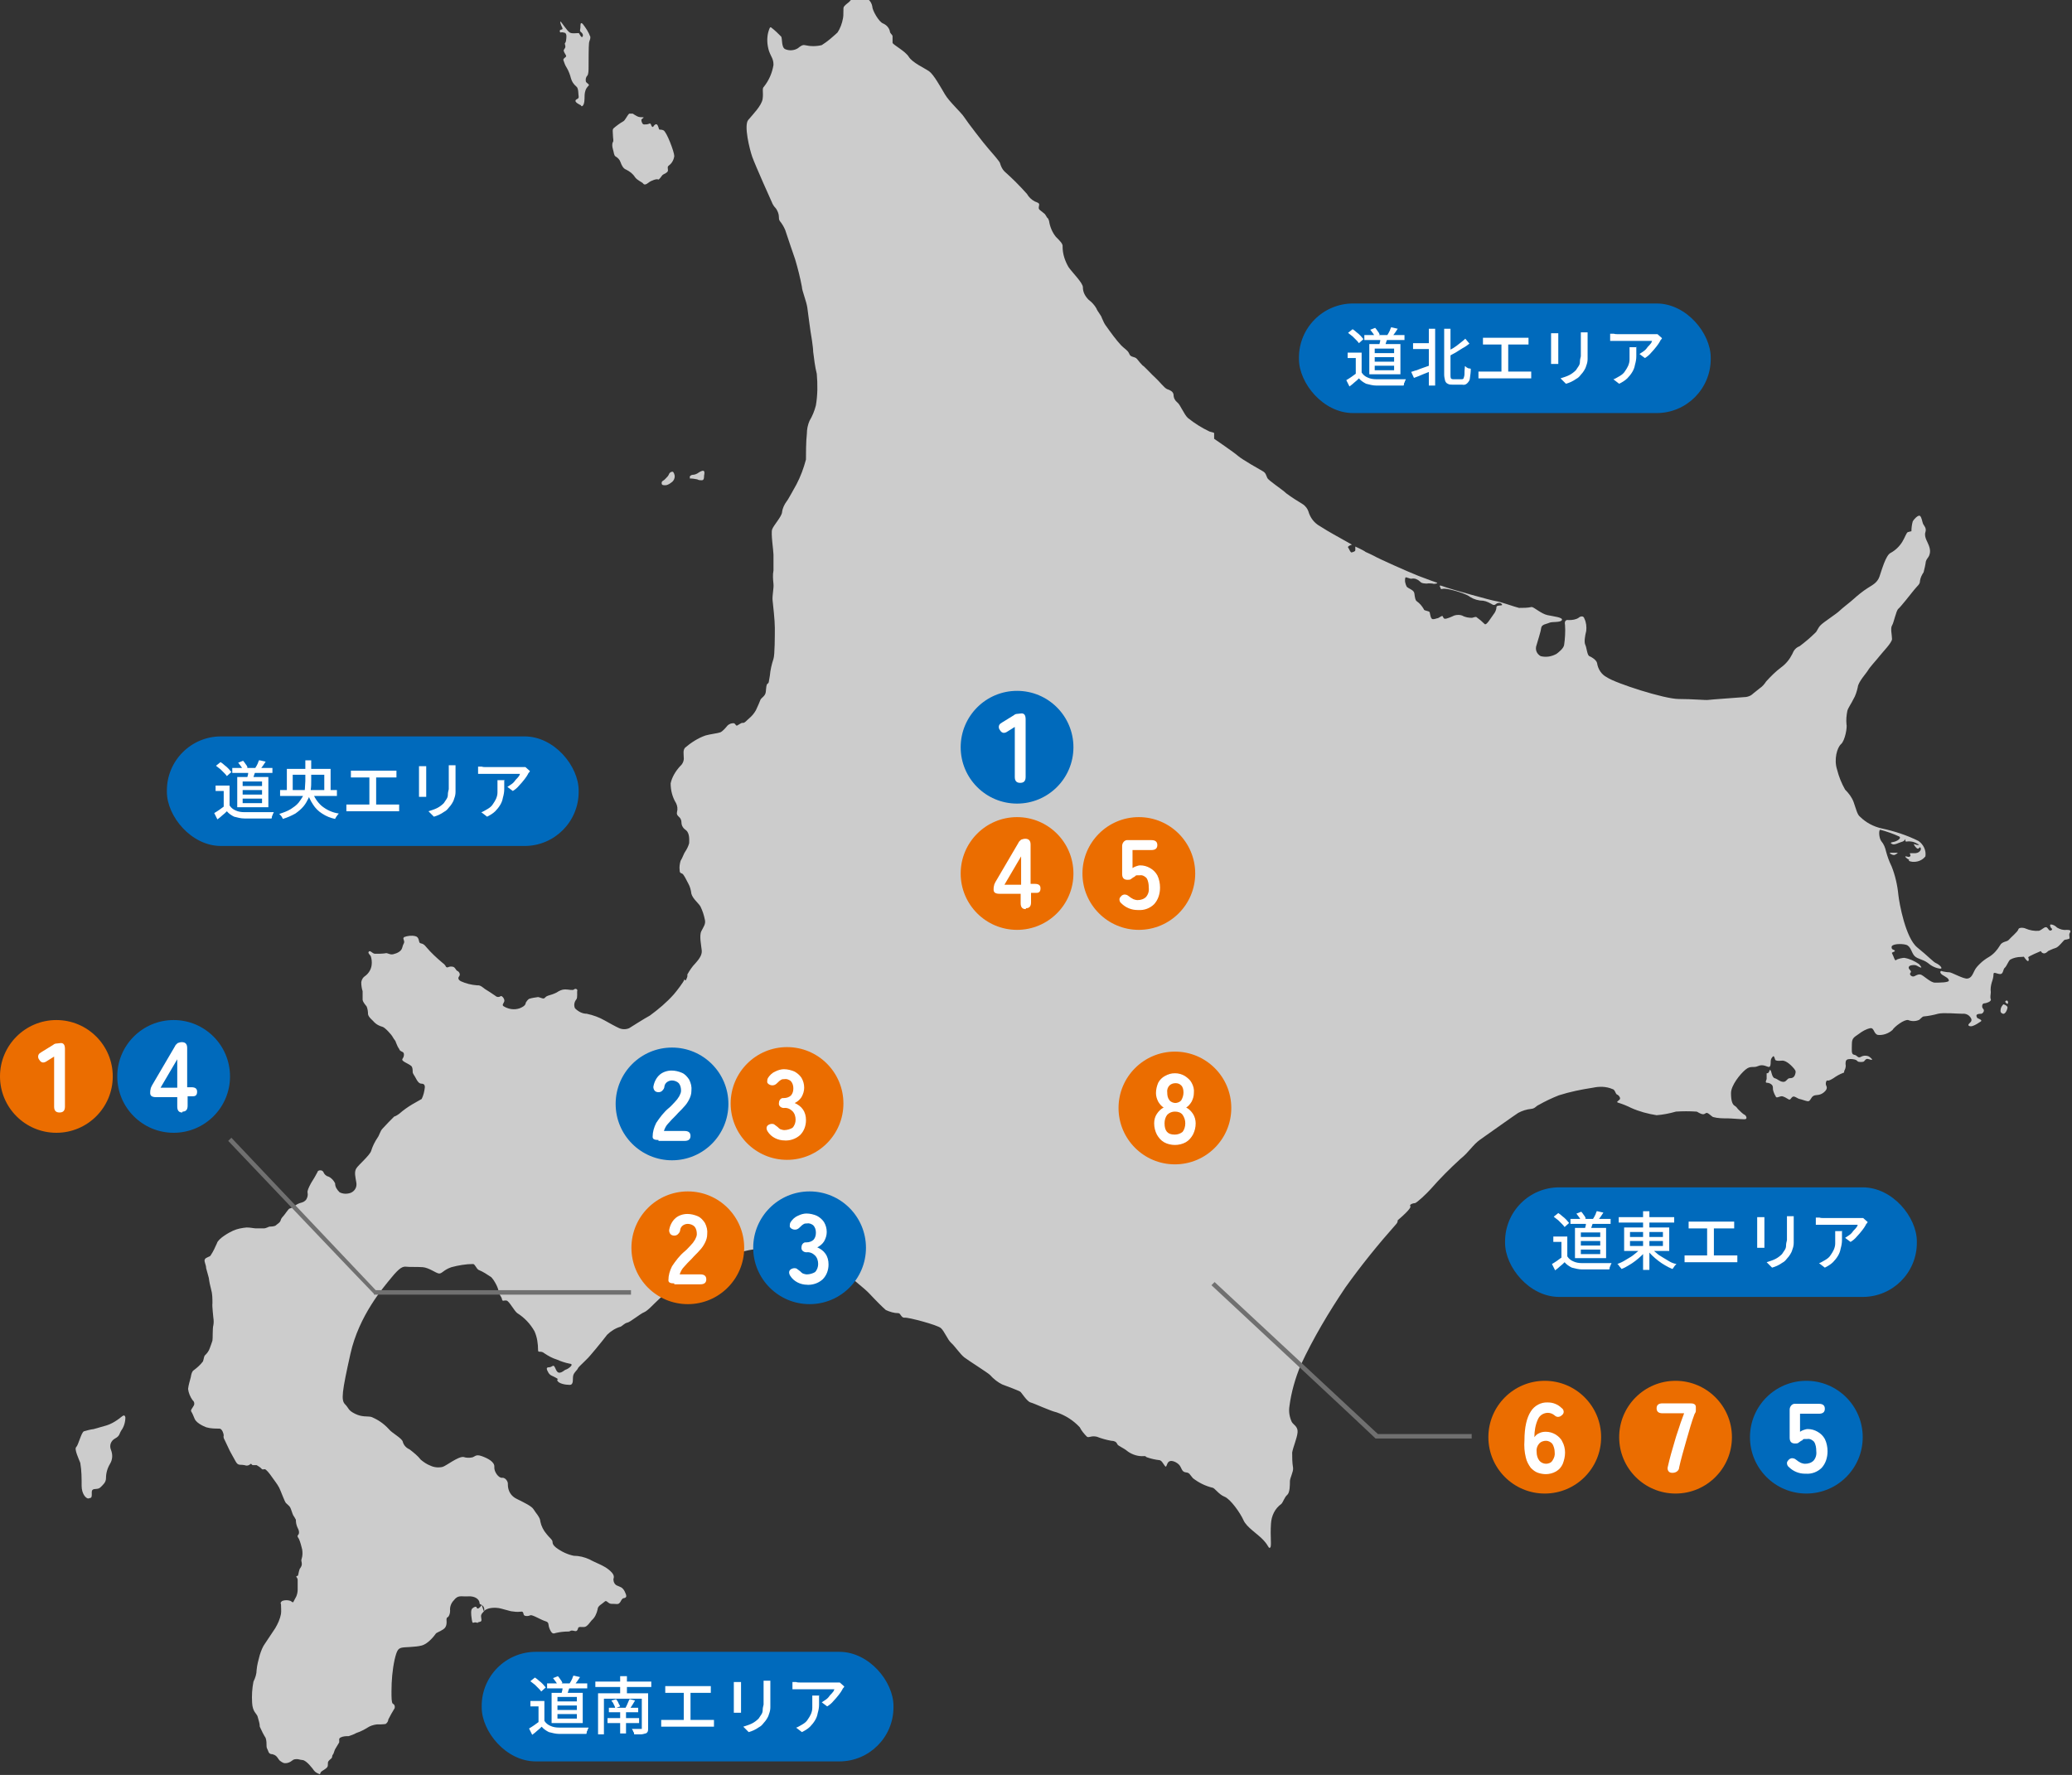 <svg viewBox="0 0 459.4 393.6" xmlns="http://www.w3.org/2000/svg"><rect x="0" y="0" width="459.4" height="393.6" fill="#333333" stroke="none"/><rect fill="#006abc" height="24.3" rx="12" width="91.3" x="37" y="163.3"/><path d="m51.5 170.3h8.9v1.1h-8.9zm3.7.5h1.5c-.1.5-.3.8-.4 1.2s-.3.7-.4.9l-1.1-.2c0-.3.1-.6.2-1 0-.3.1-.6.2-.9zm2.4-2.2 1.3.3c-.2.3-.4.6-.6.9s-.4.5-.6.8l-1.1-.3c.1-.2.2-.3.3-.5s.2-.4.3-.6c0-.2.2-.4.2-.6zm-4.7.5 1-.4c.2.2.4.5.6.8.2.2.3.5.4.7l-1.1.5c0-.3-.2-.5-.4-.8s-.4-.5-.6-.8zm-2 5v5.1h-1.3v-3.8h-1.8v-1.2h3.1zm0 4.5c.3.5.8.9 1.3 1.1.6.3 1.3.4 2 .4h1.4 1.8 1.8 1.5c0 .1-.1.3-.2.4 0 .2-.1.3-.2.5 0 .2 0 .3-.1.5-.4 0-.9 0-1.4 0s-1.1 0-1.6 0c-.6 0-1.1 0-1.6 0s-1 0-1.4 0c-.8 0-1.5-.2-2.3-.4-.6-.3-1.2-.7-1.6-1.2-.3.3-.6.6-1 .9-.3.3-.7.6-1.1.9l-.7-1.4c.3-.2.7-.4 1.1-.7s.7-.5 1.1-.8h1.2zm-3-8.8 1-.8c.3.2.6.4.9.7.3.2.6.5.9.8.2.2.4.5.6.7l-1 .9c-.2-.3-.4-.5-.6-.7-.3-.3-.5-.5-.8-.8-.3-.2-.6-.5-.9-.7zm5.9 5.4v1h4.3v-1zm0 1.9v1h4.3v-1zm0-3.8v1h4.3v-1zm-1.2-1h6.9v6.7h-6.9zm9.5 2.9h12.6v1.3h-12.6zm1.5-4.7h9.7v5.2h-1.4v-3.9h-7v3.9h-1.3zm5.6 4.9c.4 1.3 1.1 2.4 2.1 3.3 1.1.9 2.4 1.5 3.8 1.7 0 .1-.2.2-.3.4-.1.1-.2.3-.3.4 0 .1-.2.3-.2.4-1-.2-2-.6-2.9-1.2-.8-.5-1.5-1.2-2-2-.6-.9-1-1.8-1.3-2.8l1.2-.3zm-1.5-6.8h1.3v4.5c0 .7 0 1.3-.1 2 0 .7-.2 1.3-.5 1.9s-.6 1.2-1.1 1.8-1.1 1.1-1.8 1.6c-.9.5-1.8.9-2.8 1.2 0-.1-.1-.3-.2-.4 0-.1-.2-.3-.3-.4 0-.1-.2-.2-.3-.3.9-.3 1.8-.6 2.6-1.1.6-.4 1.2-.8 1.7-1.4.4-.5.7-1 1-1.5.2-.5.4-1.1.4-1.6 0-.6.1-1.1.1-1.7v-4.5zm10 2.3h.6.6 7.7.7.6v1.5c-.2 0-.4 0-.6 0s-.4 0-.6 0h-7.7c-.2 0-.4 0-.6 0s-.5 0-.6 0v-1.5zm4.2 8.4v-7.5h1.5v7.5zm-5.1-.9h.7.6 9.2.6.6v1.5c-.2 0-.4 0-.6 0s-.4 0-.6 0h-9.2c-.2 0-.4 0-.6 0s-.4 0-.7 0v-1.6zm24.2-8.7v.6.7 2.5 2.1c0 .5-.1 1-.3 1.5-.1.4-.3.8-.5 1.1s-.4.6-.7.9c-.3.4-.6.7-1 .9-.4.3-.8.5-1.2.7s-.8.3-1.1.4l-1.2-1.2c.6-.2 1.3-.4 1.9-.7s1.1-.7 1.5-1.1c.2-.3.4-.6.6-.9s.3-.6.3-1 .1-.8.2-1.2c0-.5 0-1 0-1.6v-2.4c0-.3 0-.5 0-.7s0-.4 0-.6h1.7zm-6.5.1v.5.6 4.7.6s0 .4 0 .5h-1.6c0-.1 0-.3 0-.5s0-.4 0-.6v-4.7c0-.1 0-.3 0-.5s0-.4 0-.5h1.6zm23 1.2s-.1.2-.2.3-.2.2-.2.3c-.2.4-.5.8-.8 1.2-.4.5-.8 1-1.2 1.4-.4.5-.9.9-1.4 1.2l-1.2-.9c.3-.2.6-.4.9-.6s.6-.5.8-.8.5-.5.7-.8c.2-.2.3-.4.4-.7h-7.7c-.3 0-.6 0-.8 0s-.5 0-.8 0v-1.6h.8c.3.1.6.1.8.1h7.8.4.4.3l.9.8zm-5.7 1.9v2.1c0 .6-.1 1.2-.3 1.9-.1.6-.3 1.1-.6 1.6s-.7 1-1.1 1.4c-.5.5-1.2.9-1.8 1.2l-1.3-1c.2 0 .5-.2.7-.3s.5-.3.7-.4c.5-.3.9-.6 1.2-1.1.3-.4.5-.8.7-1.2.2-.5.3-.9.3-1.4s0-1.1 0-1.6c0-.2 0-.4 0-.5 0-.2 0-.4 0-.6h1.6z" fill="#fff"/><rect fill="#006abc" height="24.3" rx="12" width="91.3" x="288" y="67.3"/><path d="m302.5 74.3h8.9v1.1h-8.9zm3.7.5h1.5c-.1.5-.3.8-.4 1.2s-.3.7-.4.9l-1.1-.2c0-.3.1-.6.2-1 0-.3.1-.6.2-.9zm2.4-2.2 1.3.3c-.2.3-.4.6-.6.9s-.4.5-.6.8l-1.1-.3c.1-.2.2-.3.3-.5s.2-.4.3-.6c0-.2.2-.4.2-.6zm-4.7.5 1-.4c.2.2.4.5.6.8.2.2.3.5.4.7l-1.1.5c0-.3-.2-.5-.4-.8s-.4-.5-.6-.8zm-2 5v5.1h-1.3v-3.8h-1.8v-1.2h3.1zm0 4.5c.3.5.8.9 1.3 1.1.6.3 1.3.4 2 .4h1.4 1.8 1.8 1.5c0 .1-.1.3-.2.4 0 .2-.1.3-.2.5 0 .2 0 .3-.1.5-.4 0-.9 0-1.4 0s-1.1 0-1.6 0c-.6 0-1.1 0-1.6 0s-1 0-1.4 0c-.8 0-1.5-.2-2.3-.4-.6-.3-1.2-.7-1.6-1.2-.3.3-.6.6-1 .9-.3.3-.7.6-1.1.9l-.7-1.4c.3-.2.7-.4 1.1-.7s.7-.5 1.1-.8h1.2zm-3-8.8 1-.8c.3.2.6.4.9.7.3.2.6.5.9.8.2.2.4.5.6.7l-1 .9c-.2-.3-.4-.5-.6-.7-.3-.3-.5-.5-.8-.8-.3-.2-.6-.5-.9-.7zm5.9 5.4v1h4.3v-1zm0 1.9v1h4.3v-1zm0-3.8v1h4.3v-1zm-1.2-1h6.9v6.7h-6.9zm9.7-.2h4.1v1.3h-4.1zm6.9-3.2h1.4v10.3c0 .2 0 .5.1.7 0 .1.3.2.5.2h1.8c.2 0 .4 0 .5-.2.1-.3.2-.6.2-.9 0-.4 0-1 .1-1.8.1 0 .3.2.4.3.1 0 .3.2.5.2.1 0 .3 0 .4.1 0 .7-.1 1.4-.2 2.1 0 .4-.3.8-.6 1.1s-.7.4-1.1.3h-2.1c-.4 0-.8 0-1.1-.2-.3-.1-.5-.4-.6-.7-.1-.4-.2-.9-.2-1.3zm-3.4 0h1.4v12.6h-1.4zm8 2.1 1 1.2c-.4.3-.9.7-1.5 1-.5.3-1.1.7-1.6 1-.6.3-1.1.6-1.6.9 0-.2-.1-.4-.2-.5 0-.2-.2-.3-.3-.5.5-.3 1-.6 1.6-.9.5-.3 1-.7 1.5-1.1s.9-.7 1.2-1zm-12 7.5c.4-.1.8-.3 1.3-.4.5-.2 1-.4 1.6-.6s1.1-.4 1.7-.6l.3 1.2c-.7.3-1.4.6-2.2.9-.7.3-1.4.6-2 .8l-.6-1.3zm15.9-7.6h.6.6 7.7.7.6v1.5c-.2 0-.4 0-.6 0s-.4 0-.6 0h-7.7c-.2 0-.4 0-.6 0s-.5 0-.6 0v-1.5zm4.2 8.4v-7.5h1.5v7.5zm-5.1-.9h.7.6 9.2.6.6v1.5c-.2 0-.4 0-.6 0s-.4 0-.6 0h-9.2c-.2 0-.4 0-.6 0s-.4 0-.7 0v-1.6zm24.2-8.7v.6.7 2.5 2.1c0 .5-.1 1-.3 1.5-.1.4-.3.8-.5 1.1s-.4.6-.7.9c-.3.4-.6.7-1 .9-.4.3-.8.5-1.2.7s-.8.3-1.1.4l-1.2-1.2c.6-.2 1.3-.4 1.9-.7s1.1-.7 1.5-1.1c.2-.3.4-.6.6-.9s.3-.6.3-1 .1-.8.2-1.2c0-.5 0-1 0-1.6v-2.4c0-.3 0-.5 0-.7s0-.4 0-.6h1.7zm-6.5.1v.5.6 4.7.6s0 .4 0 .5h-1.6c0-.1 0-.3 0-.5s0-.4 0-.6v-4.7c0-.1 0-.3 0-.5s0-.4 0-.5h1.6zm23 1.2s-.1.2-.2.3-.2.2-.2.3c-.2.4-.5.8-.8 1.2-.4.5-.8 1-1.2 1.4-.4.5-.9.9-1.4 1.2l-1.2-.9c.3-.2.6-.4.9-.6s.6-.5.8-.8.5-.5.7-.8c.2-.2.3-.4.4-.7h-7.7c-.3 0-.6 0-.8 0s-.5 0-.8 0v-1.6h.8c.3.1.6.1.8.1h7.8.4.4.3l.9.8zm-5.7 1.9v2.1c0 .6-.1 1.2-.3 1.9-.1.6-.3 1.1-.6 1.6s-.7 1-1.1 1.4c-.5.5-1.2.9-1.8 1.2l-1.3-1c.2 0 .5-.2.7-.3s.5-.3.7-.4c.5-.3.9-.6 1.2-1.1.3-.4.5-.8.7-1.2.2-.5.3-.9.3-1.4s0-1.1 0-1.6c0-.2 0-.4 0-.5 0-.2 0-.4 0-.6h1.6z" fill="#fff"/><rect fill="#006abc" height="24.3" rx="12" width="91.3" x="333.7" y="263.3"/><path d="m348.2 270.3h8.9v1.1h-8.9zm3.6.5h1.5c-.1.5-.3.8-.4 1.2s-.3.7-.4.9l-1.1-.2c0-.3.1-.6.2-1 0-.3.1-.6.2-.9zm2.4-2.2 1.3.3c-.2.3-.4.6-.6.9s-.4.5-.6.8l-1.1-.3c.1-.2.2-.3.3-.5s.2-.4.3-.6c0-.2.2-.4.2-.6zm-4.6.5 1-.4c.2.2.4.5.6.8.2.2.3.5.4.7l-1.1.5c0-.3-.2-.5-.4-.8s-.4-.5-.6-.8zm-2.1 5v5.1h-1.3v-3.8h-1.8v-1.2h3.1zm0 4.5c.3.5.8.9 1.3 1.1.6.3 1.3.4 2 .4h1.4 1.8 1.8 1.5c0 .1-.1.3-.2.4 0 .2-.1.3-.2.5 0 .2 0 .3-.1.5-.4 0-.9 0-1.4 0s-1.1 0-1.6 0c-.6 0-1.1 0-1.6 0s-1 0-1.4 0c-.8 0-1.5-.2-2.3-.4-.6-.3-1.2-.7-1.6-1.2-.3.3-.6.6-1 .9-.3.3-.7.6-1.1.9l-.7-1.4c.3-.2.7-.4 1.1-.7s.7-.5 1.1-.8h1.2zm-3-8.8 1-.8c.3.2.6.4.9.7.3.2.6.5.9.8.2.2.4.5.6.7l-1 .9c-.2-.3-.4-.5-.6-.7-.3-.3-.5-.5-.8-.8-.3-.2-.6-.5-.9-.7zm6 5.4v1h4.3v-1zm0 1.9v1h4.3v-1zm0-3.8v1h4.3v-1zm-1.3-1h6.9v6.7h-6.9zm9.7-2.4h12.3v1.2h-12.3zm5.4-1.3h1.4v13h-1.4zm-.3 8 1.1.5c-.3.5-.7.9-1.1 1.3s-.9.8-1.4 1.2-1 .7-1.5 1-1 .6-1.6.8c0-.1-.2-.3-.3-.4s-.2-.3-.3-.4c0-.1-.2-.2-.3-.3.5-.2 1-.4 1.5-.7s1-.6 1.5-.9.9-.7 1.3-1 .7-.7 1-1.1zm2.1.1c.3.4.7.8 1.1 1.1.4.4.9.7 1.4 1s1 .6 1.5.9 1 .5 1.6.6c-.1.1-.2.2-.3.3s-.2.3-.3.4c0 .1-.2.3-.3.4-.5-.2-1.1-.5-1.6-.8s-1-.6-1.5-1-1-.8-1.4-1.2-.8-.8-1.1-1.3l1.1-.5zm-4.7-1.5v1.1h7.3v-1.1zm0-2v1.1h7.3v-1.1zm-1.3-1h10v5.2h-10zm14.2-1.3h.6.6 7.7.7.6v1.5c-.2 0-.4 0-.6 0s-.4 0-.6 0h-7.7c-.2 0-.4 0-.6 0s-.5 0-.6 0v-1.5zm4.2 8.4v-7.5h1.5v7.5zm-5-.9h.7.6 9.2.6.6v1.5c-.2 0-.4 0-.6 0s-.4 0-.6 0h-9.2c-.2 0-.4 0-.6 0s-.4 0-.7 0v-1.6zm24.2-8.7v.6.7 2.5 2.1c0 .5-.1 1-.3 1.5-.1.4-.3.8-.5 1.1s-.4.6-.7.9c-.3.4-.6.7-1 .9-.4.3-.8.5-1.2.7s-.8.3-1.1.4l-1.2-1.2c.6-.2 1.3-.4 1.9-.7s1.1-.7 1.5-1.1c.2-.3.4-.6.6-.9s.3-.6.3-1 .1-.8.2-1.2c0-.5 0-1 0-1.6v-2.4c0-.3 0-.5 0-.7s0-.4 0-.6h1.7zm-6.5.1v.5.6 4.7.6s0 .4 0 .5h-1.6c0-.1 0-.3 0-.5s0-.4 0-.6v-4.7c0-.1 0-.3 0-.5s0-.4 0-.5h1.6zm22.9 1.2s-.1.2-.2.3-.2.2-.2.3c-.2.4-.5.8-.8 1.2-.4.5-.8 1-1.2 1.4-.4.5-.9.9-1.4 1.2l-1.2-.9c.3-.2.6-.4.9-.6s.6-.5.8-.8.5-.5.7-.8c.2-.2.3-.4.4-.7h-7.7c-.3 0-.6 0-.8 0s-.5 0-.8 0v-1.6h.8c.3.1.6.1.8.1h7.8.4.4.3l.9.8zm-5.7 1.9v2.1c0 .6-.1 1.2-.3 1.9-.1.6-.3 1.1-.6 1.6s-.7 1-1.1 1.4c-.5.5-1.2.9-1.8 1.2l-1.3-1c.2 0 .5-.2.7-.3s.5-.3.7-.4c.5-.3.9-.6 1.2-1.1.3-.4.5-.8.7-1.2.2-.5.3-.9.3-1.4s0-1.1 0-1.6c0-.2 0-.4 0-.5 0-.2 0-.4 0-.6h1.6z" fill="#fff"/><rect fill="#006abc" height="24.3" rx="12" width="91.3" x="106.8" y="366.3"/><path d="m121.3 373.3h8.9v1.1h-8.9zm3.6.5h1.5c-.1.5-.3.8-.4 1.2s-.3.7-.4.9l-1.1-.2c0-.3.1-.6.2-1 0-.3.1-.6.2-.9zm2.4-2.2 1.3.3c-.2.3-.4.6-.6.9s-.4.5-.6.8l-1.1-.3c.1-.2.2-.3.3-.5l.3-.6c0-.2.2-.4.2-.6zm-4.6.5 1-.4c.2.2.4.5.6.8.2.2.3.5.4.7l-1.1.5c0-.3-.2-.5-.4-.8s-.4-.5-.6-.8zm-2 5v5.1h-1.3v-3.8h-1.8v-1.2h3.1zm0 4.5c.3.5.8.9 1.3 1.1.6.3 1.3.4 2 .4h1.4 1.8 1.8 1.5c0 .1-.1.3-.2.4 0 .2-.1.3-.2.5 0 .2 0 .3-.1.5-.4 0-.9 0-1.4 0s-1.1 0-1.6 0c-.6 0-1.1 0-1.6 0s-1 0-1.4 0c-.8 0-1.5-.2-2.3-.4-.6-.3-1.2-.7-1.6-1.2-.3.3-.6.6-1 .9-.3.3-.7.6-1.1.9l-.7-1.4c.3-.2.7-.4 1.1-.7s.7-.5 1.1-.8h1.2zm-3.1-8.8 1-.8c.3.2.6.4.9.7.3.2.6.5.9.8.2.2.4.5.6.7l-1 .9c-.2-.3-.4-.5-.6-.7-.3-.3-.5-.5-.8-.8-.3-.2-.6-.5-.9-.7zm6 5.4v1h4.3v-1zm0 1.9v1h4.3v-1zm0-3.8v1h4.3v-1zm-1.3-.9h6.9v6.7h-6.9zm9.7-2.5h12.4v1.2h-12.4zm3 5.8h6.5v1h-6.5zm-.3 2.3h7v1.1h-7zm2.8-1.7h1.3v5.1h-1.3zm-4.9-3.8h10.1v1.2h-8.8v7.9h-1.3zm9.8 0h1.3v7.7c0 .3 0 .6-.1.8s-.3.4-.5.4c-.3.1-.7.2-1 .2-.4 0-.9 0-1.5 0 0-.2 0-.4-.2-.6 0-.2-.2-.4-.3-.6h.8.7.4.3s0-.1 0-.2v-7.7zm-6.8 1.6 1-.3c.2.3.4.5.5.8s.3.5.4.8l-1.1.4c0-.3-.2-.6-.3-.8-.1-.3-.3-.6-.5-.8zm4.1-.3 1.1.3c-.2.3-.4.7-.6 1s-.4.6-.6.9l-.9-.3c.1-.2.2-.4.3-.6s.2-.5.3-.7.2-.5.3-.6zm-2.2-5.1h1.5v4.6h-1.5zm9.9 2.2h.6.6 7.7.7.6v1.5c-.2 0-.4 0-.6 0s-.4 0-.6 0h-7.7c-.2 0-.4 0-.6 0s-.5 0-.6 0v-1.5zm4.2 8.4v-7.5h1.5v7.5zm-5-.9h.7.6 9.2.6.6v1.5c-.2 0-.4 0-.6 0s-.4 0-.6 0h-9.2c-.2 0-.4 0-.6 0s-.4 0-.7 0v-1.6zm24.2-8.7v.6.7 2.5 2.1c0 .5-.1 1-.3 1.5-.1.4-.3.8-.5 1.1s-.4.6-.7.9c-.3.4-.6.7-1 .9-.4.3-.8.5-1.2.7s-.8.3-1.1.4l-1.2-1.2c.6-.2 1.3-.4 1.9-.7s1.1-.7 1.5-1.1c.2-.3.4-.6.6-.9s.3-.6.3-1 .1-.8.2-1.2c0-.5 0-1 0-1.6v-2.4c0-.3 0-.5 0-.7s0-.4 0-.6h1.7zm-6.5.2v.5.6 4.7.6s0 .4 0 .5h-1.6c0-.1 0-.3 0-.5s0-.4 0-.6v-4.7c0-.1 0-.3 0-.5s0-.4 0-.5h1.6zm22.9 1.1s-.1.2-.2.3-.2.2-.2.3c-.2.4-.5.8-.8 1.2-.4.5-.8 1-1.2 1.4-.4.5-.9.9-1.4 1.2l-1.2-.9c.3-.2.6-.4.9-.6s.6-.5.8-.8.5-.5.7-.8c.2-.2.3-.4.4-.7h-7.7c-.3 0-.6 0-.8 0s-.5 0-.8 0v-1.6h.8c.3.1.6.1.8.1h7.8.4.4.3l.9.8zm-5.6 1.9v2.1c0 .6-.1 1.2-.3 1.9-.1.6-.3 1.1-.6 1.6s-.7 1-1.1 1.4c-.5.5-1.2.9-1.8 1.2l-1.3-1c.2 0 .5-.2.7-.3s.5-.3.7-.4c.5-.3.9-.6 1.2-1.1.3-.4.5-.8.7-1.2.2-.5.3-.9.3-1.4s0-1.1 0-1.6c0-.2 0-.4 0-.5 0-.2 0-.4 0-.6h1.6z" fill="#fff"/><g fill="#ccc"><path d="m107.3 357.4c.2-.6 0-1.2-.5-1.5s-.4 0-.5-.6-.9-1.4-2.5-1.3-2.2-.4-3.2.9c-.6.6-.9 1.5-.8 2.3 0 .7-.3 1.3-.5 1.4s-.3.2-.3.6.2 1.5-.7 2.1-1.5.7-1.7 1-1.6 2.2-3.1 2.6-3.8.3-4.5.5-1 .5-1.5 2.6c-.5 2.3-.7 4.7-.7 7.1 0 1.3 0 2.5.3 2.7.4.2.5.6.4 1-.5.8-1 1.7-1.4 2.5 0 .4-.3.8-.6 1-.7.1-1.3.1-2 .1-.7.1-1.4.3-2 .7-.8.5-1.6.9-2.5 1.2-.5.3-1.1.5-1.7.7-.6 0-1.2 0-1.8.3-.5.3-.2.6-.3 1.1-.3.5-.6 1-.9 1.5-.2.4-.3 1-.5 1.2s-.1.6-.3.8-.5.4-.7.7 0 .8-.2 1.2-1.2.9-1.4 1.1-.2.7-.4.5c-.5-.2-.9-.4-1.2-.8-.2-.3-1.6-2.2-2.5-2.3s-.8-.2-1.2-.2-.8 0-1.1.3c-.5.4-1 .6-1.6.6-.4 0-.8-.3-1.2-.6-.2-.2-.6-.9-.8-1-.2-.2-.5-.3-.8-.4-.2 0-.7 0-.9-.6s-.4-.7-.4-1.2c0-.6 0-1.2-.2-1.8-.5-.8-.9-1.6-1.3-2.5 0-.8-.3-1.5-.5-2.3-.2-.6-1.1-1-1.2-3-.1-1.6 0-3.2.3-4.7.4-.8.7-1.7.7-2.6.1-1.1.4-2.2.7-3.3.3-.9.6-1.8 1.2-2.6.4-.6 1.8-2.7 2.2-3.3.6-1 1.1-2.1 1.3-3.2.1-.7 0-1.5 0-2.2-.2-.2 0-.5.3-.7.6-.2 1.2-.2 1.8 0 .2.1.5.4.6.3s.5-1 .7-1.3c.2-.5.3-1 .3-1.5 0-.7 0-1.4 0-2.1 0-.5-.3-.6-.3-.8s.3 0 .4-.3.2-1.3.5-1.6c.2-.3.4-.7.3-1.1 0-.3-.2-.5 0-1 .2-.6.2-1.3.1-2-.2-.8-.4-1.6-.7-2.3-.2-.3-.4-.6-.3-.8.2-.2.3-.4.3-.7 0-.4-.2-.8-.4-1.2-.2-.5-.3-1-.3-1.6-.2-.4-.4-.7-.6-1-.2-.4-.5-1.5-.7-1.8s-.6-.6-.9-.9-1.1-2.6-1.5-3.4-1.3-1.9-1.7-2.5-1.2-1.6-1.5-1.6-.5.2-.8-.2c-.3-.3-.7-.5-1-.7-.3 0-.5 0-.8 0s-.3-.3-.5-.3c-.4.4-.9.5-1.4.3-1.1-.2-1.4.2-2-.9s-1.3-2.3-1.5-2.8c-.3-.6-.6-1.3-.9-1.9-.2-.3-.3-.7-.2-1 0-.3-.3-1.4-.9-1.5-1 0-2 0-3-.3-1-.4-2.3-1.1-2.6-2-.2-.5-.4-1-.7-1.5-.2-.3.3-.8.5-1.2.3-.4.2-1-.2-1.3-.5-.7-.9-1.6-1-2.5.1-.9.4-1.8.6-2.6.1-.7.3-1.3.6-1.5.8-.6 1.5-1.2 2.1-2 .2-.5.2-1.2.5-1.4.4-.4.8-.9 1-1.5s.5-1.3.6-1.7 0-2.8.2-3.4c.1-.5.1-1.1 0-1.7 0-.3-.3-2.5-.2-3.2 0-1 0-2.1-.3-3.1-.2-.8-.4-1.6-.5-2.5-.2-.7-.4-1.5-.6-2.2 0-.8-.5-1.4-.3-1.9s1.2-.6 1.3-.9c.6-.9 1-1.8 1.4-2.7.3-1.1 2.9-2.5 3.6-2.8.9-.4 1.9-.6 3-.7.8 0 1.7.2 2 .2s1.3 0 1.8 0 1.1-.4 1.3-.4 1.1 0 1.4-.3.8-.5 1-1c.1-.4.3-.7.6-1s1.2-1.7 1.4-1.7c.5-.1.9-.4 1.3-.7s.9-.5 1.3-.6.8-.3 1.1-.7c.3-.5.4-1 .3-1.5-.1-.4.2-1.1.8-2.2.5-.8 1-1.6 1.4-2.4 0-.4 1-.6 1.3 0 .2.5.6.9 1.1 1 .7.3 1.2.9 1.5 1.5 0 .8.4 1.4 1 2 .8.4 1.7.4 2.5.1.9-.4 1.4-1.3 1.2-2.3-.2-1.2-.5-2.3 0-3.1s3-2.9 3.3-3.9.8-2 1.4-2.9c.4-.5.6-1.5 1.1-2 .8-.9 1.7-1.8 2.6-2.7.4-.1.8-.4 1.1-.6.9-.8 1.9-1.5 2.9-2.1.7-.4 1.4-.8 2.1-1.2.4-.8.6-1.7.7-2.6 0-.6-.3-.8-.8-.8s-.9-.6-1.2-1.2-.7-1-.7-1.4 0-1-.3-1.3-1.2-.7-1.5-.9-.7-.4-.4-.8.4-1.2 0-1.4-.7-.3-.8-.7c-.3-.4-.5-.9-.7-1.4-.1-.5-.4-.6-.7-1.2s-1.8-2.2-2.3-2.3c-.7-.2-1.3-.5-1.8-1-.3-.4-1.3-1.1-1.4-1.8 0-.6-.1-1.2-.3-1.7-.3-.4-.8-.9-.9-1.5 0-.6 0-1.3 0-1.9-.2-.6-.3-1.3-.3-2 .1-.6.4-1.1.9-1.4.8-.6 1.3-1.5 1.4-2.4.1-.7 0-1.4-.2-2-.3-.4-.7-.7-.4-1s.7.4 1.3.5c.8 0 1.6 0 2.3-.1.5-.2 1 .4 1.8.2s1.8-.6 2-1.5.5-.9.4-1.4-.3-.6 0-.9c.8-.3 1.7-.4 2.5-.2.9.2.7 1.3 1 1.5s.7 0 1.4.9c1.1 1.3 2.3 2.4 3.6 3.5.3.2.5.4.7.7 0 .2.3.4.5.3.4-.2.8-.2 1.2-.1.5.2.6.8.9.9s.8.7.4 1.2 0 .9.4 1.1c1.1.5 2.3.8 3.6.9.7-.1 1.3.5 1.7.8.8.5 1.6 1 2.3 1.5.3.3.8.4 1.2.1.3-.2 1 .7.8 1.2s-.5.7-.2 1c1.1.7 2.4.9 3.6.5 1.5-.6 1.3-1.1 1.4-1.3.2-.3.4-.6.7-.8.6-.2 1.3-.3 2-.4.3 0 1 .4 1.3.3s.3-.4.9-.6c.7-.2 1.3-.4 1.9-.7.6-.4 1.2-.7 1.9-.7.8 0 1.7.3 2 0s.8 0 .7.3.1 1.5-.2 1.9c-.5.6-.6 1.4-.3 2 .7.7 1.6 1.2 2.6 1.2 1.4.3 2.8.8 4 1.5.7.4 2.5 1.4 3.2 1.7s1.5.3 2.2 0c.5-.3 3.3-2.1 4.6-2.8 1.9-1.4 3.7-2.9 5.3-4.7.7-.8 2.2-2.8 2.3-3.2s.2.4.4 0 .4-.8.3-1.2c.5-.9 1.1-1.8 1.8-2.5.6-.7 1.5-1.7 1.4-2.8s-.6-3.3-.1-4.3 1-1.6.8-2.5c-.2-1-.5-2-1-3-.4-.7-1.7-1.7-2-2.8-.1-.8-.3-1.6-.7-2.3s-1-2.1-1.4-2.2-.5-.3-.5-.7c-.1-.7 0-1.4.2-2.1.4-.6.8-1.8 1-2 .4-.6.7-1.2.9-1.9 0-.5.2-2.2-.7-2.9-.6-.4-1-1-1-1.7 0-.5-.2-1-.6-1.3-.3-.3-.5-.5-.4-1 .2-.7.1-1.4-.2-2-.8-1.3-1.2-2.8-1.2-4.4.3-1.4 1.1-2.7 2.1-3.8.6-.5.9-1.3.8-2 0-.8-.2-1.5.3-2.1 1.3-1.1 2.8-2.1 4.5-2.7 1-.3 2.8-.5 3.3-.7s1.2-1 1.6-1.5c.4-.4 1-.6 1.5-.5.3.2.3.4.5.5s1-.7 1.4-.6 1-.7 1.4-1c.6-.5 1.1-1.1 1.5-1.8.4-.8.8-1.8 1-2.3s1.1-.8 1.2-1.8.1-1.6.4-1.8.2-.1.5-1.8c.1-1.2.4-2.5.8-3.7.3-.9.3-5.2.3-6.9s-.4-5.1-.5-6.1.3-2.7.2-3.6c-.1-1-.2-2 0-3 0-1.2 0-2.4 0-3.5 0-.9-.6-4.7-.3-5.6s2.1-2.8 2.2-3.8c.1-.9.5-1.7 1-2.4.3-.3 1.8-3.1 2.2-3.8.9-1.7 1.6-3.6 2.1-5.5 0-.9 0-4.1.2-5.7 0-1 .2-2 .6-2.9.6-1 1.1-2.2 1.4-3.4.4-2.3.4-4.7.2-7-.4-1.6-.6-3.3-.8-4.9 0-1-.5-4.1-.6-4.6s-.5-3.8-.7-5.2-1.2-3.8-1.2-4.6c-.4-2.1-.9-4.1-1.5-6.1-.3-.9-1.9-5.5-2.2-6.5-.3-.7-.7-1.4-1.2-2-.2-.3-.2-.6-.2-.9 0-.7-.3-1.3-.6-1.8-.3-.3-.6-.7-.8-1.1s-3.9-8.7-4.5-10.4-1.9-7-.9-8.2 3-3.2 3.2-4.7-.2-2.3.3-2.7c1.1-1.4 1.8-3 2.1-4.8 0-1.4-.5-1.7-1-3.1-.4-1.3-.5-2.7-.2-4 .2-.7.4-1.5.7-1.2.8.6 1.5 1.3 2.2 2 .3.4 0 2.4.9 2.8s2 .3 2.8-.2c.5-.4 1-.8 1.5-.7 1.3.3 2.6.3 3.8 0 1.3-.8 2.4-1.8 3.5-2.8.6-.9 1-2 1.2-3.1.2-.9 0-2.3.2-2.6s.8-.8 1.2-1.1c.6-.8 1.6-1.3 2.6-1.2 1.2 0 2.3 1 2.5 2.2 0 .9 1.5 3.5 2.4 3.8.7.3 1.3.9 1.5 1.7 0 .5.5.7.6 1.1v1.5c.2.5 2.8 1.8 3.6 3.1s3.5 2.5 4.5 3.2 2.5 3.4 3.5 5.1 3.6 4 4.3 5.1 4.4 5.9 5.3 6.9 2.5 2.9 2.6 3.2c.2.7.5 1.4 1 1.9 1.8 1.6 3.4 3.2 5 5 .4.7 1 1.3 1.8 1.7.5.2 1 .3.9.8s-.2.8.2 1.1 1.1.9 1.1.9l.5.8s.2 0 .4.7c.2 1.3.7 2.5 1.5 3.5 1 1 1.6 1.6 1.5 2.2 0 1.6.5 3.1 1.3 4.5.8 1.2 3.2 3.5 3.2 4.5 0 1.1.5 2 1.3 2.8.7.5 1.3 1.2 1.7 1.9.2.6 1.1 1.6 1.2 2.1.3.7.6 1.4 1.1 2 1 1.4 2 2.8 3.2 4.1.8.8 1.5 1.1 1.8 1.9s1.2.5 1.7 1.1c.4.5.8 1 1.2 1.4.5.3 2.1 2.1 2.9 2.8s2 2.3 2.6 2.5 1.3.5 1.4 1.2c0 .7.3 1.3.8 1.7.7.5 1.5 2.7 2.4 3.5 1.5 1.2 3.1 2.2 4.8 3 .7.2 1.1.2 1 .5v1.1s4.4 3 5.3 3.8 4.8 3 5.5 3.4.7.9 1 1.5 3.4 2.6 4.2 3.4c1.2.9 2.5 1.7 3.8 2.5.5.4.9.9 1.1 1.5.4 1.4 1.3 2.6 2.6 3.3 2 1.3 4.3 2.5 5.5 3.2s1.7.9 1.5.9-1 .4-.8.6.5 1.2.8 1.1.8-.2.8-.5 0-.5 0-.8c0 0 1.8.8 2.3 1.2.7.3 1.3.6 1.9.9.8.5 7.5 3.5 9.8 4.4s3.8 1.4 4.1 1.5-.5.4-1 .2c-.4 0-.8-.1-1.2 0-.3 0-1.2 0-1.5-.4-.5-.5-1.2-.8-1.8-.7-.4.2-1.4-.5-1.5-.2-.2.7 0 1.4.3 2 .5.5 1.6.7 1.7 1.5s.2 1.5.5 1.7c.7.5 1.2 1.1 1.6 1.8 0 .4 1.2.3 1.3.7s.2 1.5.7 1.5.8-.2 1-.2.7-.4 1-.5.2.5.6.6 1.7-.5 2.1-.7c.6-.2 1.3-.2 1.8 0 .7.4 1.5.5 2.2.5.3-.1.6-.2.9-.2.7.5 1.3 1 1.9 1.6.4.3 1.3-1.3 1.9-2.1.4-.5.7-1.1.7-1.7 0-.4 1-.3 1.2-.4s-.2-.6-.8-.5-.6.6-1.2.4c-.7-.4-1.4-.8-2.2-.9-1 0-2-.3-2.8-.8-.8-.7-3.8-1.6-5.2-1.8s-1.2.3-1.4-.2-.5-.8.8-.3 10.6 3.1 11.5 3.2 4.2 1.3 5.1 1.5c1 0 1.9 0 2.8-.2.5 0 2.1 1.5 3.5 1.8s3.5.5 3.2 1.1-2.2.3-2.8.6-1.7.3-1.8 1.2-.8 2.9-1 3.7c-.4 1 0 2 .9 2.5 1.2.3 2.4.1 3.5-.5.4-.3 1.6-1.2 1.7-2 .2-1.4.3-2.9.2-4.4-.2-1 .3-1.2.8-1.1.8 0 1.6-.1 2.2-.5.3-.3 1.1-.6 1.3.2.4.8.5 1.8.4 2.7-.3 1.2-.5 2.5-.2 3.1s.4 2.3.9 2.5 1.5.8 1.7 1.5c.2 1.4 1 2.6 2.2 3.2 1.9 1.3 12.7 4.8 15.9 4.8s5.9.3 6.6.2 6.6-.5 7.7-.6c.8 0 1.6-.2 2.2-.8.5-.4 1-.8 1.5-1.2.6-.4 1-.9 1.4-1.5 1-1.1 2.1-2.2 3.3-3.1 1.1-.8 1.9-1.8 2.5-3 .3-.8.8-1.4 1.6-1.7 1.2-.9 2.4-1.9 3.5-3 .4-.3.5-1 1.2-1.7s3.5-2.5 4.1-3.1 2.7-2.2 3.1-2.6c1-.9 2.1-1.8 3.2-2.5.9-.6 2.1-1.1 2.6-2.5s1.4-4.8 2.5-5.3c1.1-.6 2-1.5 2.6-2.5.5-.8.9-2 1.2-2.1s.8-.2.8-.2c0-.7.1-1.5.3-2.2.2-.4 1.2-1.5 1.6-1.2s.5 1.4.7 1.8.8.9.5 1.8c-.2.6 0 1.2.2 1.7s1 1.8.8 2.9-.6 1-.9 1.9c-.1.8-.3 1.6-.5 2.4-.4.6-.7 1.2-.8 1.9 0 .8-.5 1-1.3 2s-3 3.8-3.5 4.2-1 3.1-1.4 3.7 0 2.2 0 3-2 2.8-2.7 3.7-2.2 2.5-2.6 3.2-2.2 2.6-2.3 3.8c-.2.9-.5 1.9-1 2.7-.3.7-1.1 1.8-1.3 2.5-.2 1-.3 2-.2 3 .2.6-.3 3.6-1.2 4.4s-1.6 3.4-.9 5.6c.4 1.6 1 3.1 1.8 4.5.8.8 1.5 1.7 1.9 2.8.5 1.4.8 2.8 1.4 3.2 1.3 1.3 3 2.2 4.8 2.6 2.8.6 5.6 1.5 8.2 2.8 1.1.8 1.7 2.1 1.5 3.4-.7.9-1.8 1.3-2.9 1.2-1.3-.2-.5-.4-.8-.5s-1.1-.8-.6-.7.6.2.9 0-.2-.6 0-.7h1c.4 0 .9-.1 1.2-.5.3-.3.2-.8 0-.8s-.3.5-.7.2-.9-1.1-.5-.9 1.3.3.8 0c-.8-.5-1.6-.7-2.5-.6-.5.2-.3-.6-.3-.6-.2.4-.5.6-.9.7-.7.2-1.5.7-2 .5s-.5-.4.2-.5 1.9-.8 1.3-1.2c-1.3-.6-2.7-1.1-4.2-1.5-.4 0-.3 1.8.2 2.5.6.7.9 1.5 1.1 2.4.3 1.1.7 2.2 1.2 3.2.8 2 1.3 4.2 1.5 6.3.2 1.9 1.6 9.6 4.2 11.7s3.5 3.2 4.2 3.5 1.6 1.2.9 1.2c-1-.1-2-.6-2.8-1.3-1.1-.8-2.2-.8-2.9-1.5s-.8-2.2-1.9-2.5-3.2-.2-3.2.5.5.5.7.8-.8.3-.6.6c.4.7.6 1.8.9 1.5s1.5-.5 1.8-.5c1.2.2 2.3.7 3.3 1.4.5.6.7.9.2.7s-.8-.5-1.2-.5-1.2 0-1.3.5.8.8.4 1.2.3 1 .8.8.8-.5 1.4-.4 2.2 1.8 3.2 1.8 3.2 0 3.1-.5-.6-.7-1.4-1.2-.5-1.1 0-.8c.5.1 1 .2 1.5.2s3.1 1.5 4 1.4 1.2-1 1.6-1.8c.3-.6.7-1 1.2-1.5.6-.6 1.3-1.1 2-1.5 1-.6 1.8-1.5 2.4-2.5.5-1 1.6-.8 2-1.3s2-1.8 2.1-2.3 1.2-.4 1.6-.2c.9.4 2 .6 3 .5.6-.2 1.1-.8 1.5-.8s.5.5.8.7.8-.2.5-.4-.5-.9-.2-.9c.5 0 1 .3 1.4.7.7.4 1.4.6 2.2.5.8 0 .9.2.6.7s.2 1.2-.2 1.3-.7.2-.9.2-1.3 1.6-2 1.8-1.7.7-1.7.7-.5.6-1 .5-.6-.5-.6-.5-2.9 1.2-2.8 1.4.2.7 0 .8-.5-.3-.8-.7 0-.2-.8-.2-1.7.2-2.4.6c-.4.3-.8 1.5-1.2 1.8s-.3 1.4-1 1.4-1.5-.6-1.5 0c0 .7-.2 1.3-.4 1.9-.2.7-.3 1.4-.2 2.1 0 .5-.2 1.1 0 1.6s-1.1.9-1.5.9-.6.8-.2 1.2 0 1-.4 1.1c-.3 0-.7 0-1 .2-.2.2 0 .7.2.8s1.1.4.7.7c-.6.4-1.2.8-1.8 1-.5.2-1.2 0-.9-.4s.7-.5.6-1.1c-.3-.8-1.1-1.3-2-1.2-1.2 0-4.2-.3-5.4 0-1.1.3-2.1.5-3.2.6-.3 0-.9.8-1.1.8-.7.3-1.6.3-2.3 0-.9-.2-3.1 1.5-3.5 2.2-.9.8-2.1 1.2-3.2 1.1-1-.2-.8-1.6-1.7-1.5-1 .2-1.8.7-2.6 1.3-1 .7-1.5.9-1.5 2.2s-.2 2.3.5 2.4.8.8 1.4.5c.5-.3 1.1-.4 1.7-.2.5.2 1.3 1 .6.8s-.9-.3-1.2 0-.2.5-1 .5-.7-.2-1-.4c-.6-.3-1.3-.3-1.9-.2-.5.2-.5.5-.5 1.1.1.4 0 .9-.2 1.3-.2.2 0 .6-.3.6-.8.3-1.5.7-2.2 1.2-.5.3-1 .6-1.3.5s-.5.7-.3 1.1.3.9-.6 1.6-1.6.4-2.2.7-.7 1.3-1.3 1.2-1.3-.4-1.8-.5-1.1-.7-1.5-.5-.5.8-.9.6-1.2-.8-1.7-.7-1.1.5-1.2 0c-.3-.5-.5-1-.6-1.5 0-.5 0-.7-.2-1-.3-.3-.7-.5-1.2-.5-.4 0 0-.8 0-.8v-1.3c.2 0 .4 0 .5-.3.3-.4 0-.5.3-.4s.3 1.6 1 1.8 1 .7 1.8.8.9-.8 1.5-.8 1-.2 1.2-.8.2-.8-.2-1.3-1.7-1.9-2.7-1.8-1.4 0-1.5-.2-.2-.8-.4-.8c-.4.3-.6.7-.6 1.2 0 .4 0 1.2-.4 1.2s-1.3-.7-2.4-.2-1.6-.2-2.8.8-3.2 3.5-3.2 5.2.3 2.5.8 2.8.5.5.8.8 1.1 1.1 1.4 1.2.8 1 0 1-3-.2-3.7-.2c-1.1 0-2.2 0-3.3-.3-.5-.3-.9-.8-1.3-.9s-.5.5-1.3.2-.8-.5-1.1-.5c-1.5-.1-3-.1-4.5 0-1.4.4-2.9.7-4.3.8-1.9-.3-3.8-.8-5.6-1.6-1-.5-2-.9-3-1.2-.5-.2.5-.5.5-.9s-.4-.8-.7-.9-.4-1.1-1-1.2c-1.4-.6-2.9-.6-4.3-.3-2.6.4-5.1.9-7.6 1.7-1.5.6-3 1.3-4.4 2.1-.7.3-.8.8-1.7.9-1 .1-2 .4-2.9.9-.5.3-6.7 4.7-8.4 5.9s-2.4 2.7-4.4 4.3c-2.3 2.1-4.5 4.3-6.6 6.7-.8.9-3.1 3.1-3.5 3.1s-1.3.3-1 .7-2 2.4-2 2.4l-.8.7c0 .3-.1.6-.3.8-4 4.5-7.8 9.2-11.3 14.1-3.7 5.5-7.1 11.2-9.9 17.2-1.2 2.9-2.1 6-2.5 9.1-.2 1.2 0 2.4.5 3.5.3.6 1.4 1 1.3 2.3s-1 3.3-1.2 4.5c0 1.1 0 2.2.2 3.4.1.9-.7 2.2-.7 3s0 2.5-.6 3-.9 1.6-1.3 2c-1.4 1-2.2 2.6-2.3 4.4-.2 3 .2 5.1-.2 5.3s-.2-.3-1.5-1.7-3.7-2.8-4.4-4.4-2.9-4.7-4.2-5.2-2.2-2-2.7-2c-1.6-.4-3-1.1-4.3-2.1-.8-.9-.7-1.2-1.6-1.3s-.9-1-1.4-1.6-1.7-1.2-2.3-.8-.5 1.5-.9 1-.7-1.2-1.2-1.3c-.9-.1-1.8-.3-2.7-.6-.8-.3 0-.3-.8-.3-1.2.1-2.5-.3-3.5-1-1.2-1-2.2-1.2-2.4-1.7s-.7-.7-1.3-.7c-1.1-.2-2.2-.5-3.2-.9-1.3-.3-1.7.3-2.2 0-.6-.6-1.2-1.3-1.6-2.1-1.4-1.5-3.1-2.6-5.1-3.3-1.4-.3-5-2-5.8-2.2s-2-2.2-2.3-2.4-2.9-1.2-4-1.6c-1-.5-1.9-1.2-2.7-2.1-.5-.5-4.8-3.2-5.7-3.9s-2.1-2.5-2.9-3.2-1.5-2.6-2.3-3.3-7.2-2.4-8-2.3-.9-1-1.4-1c-1 0-1.9-.3-2.8-.7-.6-.5-2.3-2.2-3.6-3.6s-3.7-3-4.5-4.2-7.8-5.2-12.1-5.3-8.2-2.1-17.4 2.4-11.8 7.5-12.8 8.4-2.4 2.5-3.2 2.8-3.1 2.2-3.7 2.3-1.2.8-1.5.9c-1.1.3-2.2 1-3 1.8-.9 1.2-4 5-4.5 5.4l-.5.5c-.9.9-1.4 1.3-1.5 1.6s-.8.8-1 1.5.2 2.1-.8 2.1-2.4-.3-2.7-.9.6-.1-.2-.6-1.4-.5-1.8-1.2-.6-1.2.1-1.2.9-.6 1.2-.2.5 1.5 1.2 1.4 1-.6 1.4-.7 2-1.2.8-1.3c-1-.2-1.9-.5-2.8-.9-1-.3-1.9-.8-2.8-1.4-.8-.7-1.4 0-1.4-.7 0-1.4-.2-2.9-.8-4.2-.9-1.6-2.2-3-3.8-4-.7-.5-1.8-2.7-2.4-2.8s-.9.3-1-.3-.9-1.4-.8-1.8-.8-2.3-1.6-3.1c-.9-.6-1.8-1.2-2.8-1.6-.5-.3-.8-1.3-1.2-1.3-1.6 0-3.3.3-4.8.7-1.8.6-2.1 1.5-2.8 1.4s-2.2-1.3-3.6-1.4-2.8 0-3.6-.1-1.5.2-3.3 2.4-7.2 8.4-9.1 16.9-2.1 10.3-1.2 11.2.6 1.3 2.2 2.1 2.7.5 3.6.7c1.5.6 2.8 1.5 3.9 2.7.7.9 2.9 2 3.1 2.8s.8 1.4 1.5 1.7c.9.7 1.8 1.4 2.5 2.3.6.5 1.3 1 2.1 1.3.8.4 1.8.5 2.7.3.8-.2 3.5-2.4 4.7-2.2.6.2 1.2.2 1.8.1.7-.1.8-.8 2.2-.3s2.9 1.3 2.8 2.4 1 2.5 1.7 2.4 1.4.8 1.3 1.5c0 1.4.7 2.6 2 3.2 1.6.8 3.3 1.6 3.7 2.3s1.5 1.8 1.5 2.7c.2 1 .7 2 1.4 2.8.5.7 1.3 1.2 1.3 1.7s.2.8.8 1.3c1.2.9 2.5 1.5 3.9 1.8 1.2 0 2.4.3 3.5.8 1.2.7 3.1 1.3 4.3 2.3s1.2 1.5 1 2.1c0 .6.3 1.2.8 1.4.6.3 1.2.3 1.7 1.3s.5 1.4-.2 1.5-.6 1.4-1.6 1.3-1.3.1-1.8-.3-.6-.5-1-.1-1.4.8-1.4 1.6c-.2.9-.6 1.8-1.3 2.4-.3.3-1 1.5-1.7 1.5s-1.2-.1-1.3.2-.2.8-.7.7c-1.2-.3-.9.1-1.5.1-.9 0-1.8.1-2.7.3-.6.2-.9.3-1.4-.8s0-1.5-1-1.8-2.9-1.5-3.3-1.3-1.4.3-1.5-.2-.2-.7-.7-.6c-.7.1-1.4 0-2.1-.1-.9-.2-2.1-.6-2.7-.7s-2.4-.2-3.2.6-.8 1-.7 1.6.1.8-.5.9.1.3-.6.1-.8.6-1-.7-.2-2.1.1-2.4.9-.6 1-.2.6.2 1.1-.6z"/><path d="m19.6 332.3c-.6 0-1.5-1.1-1.5-2.8s0-3.4-.3-5.1c-.3-.8-1.4-3.1-.9-3.5.5-.5 1.1-3.2 1.7-3.5.7-.2 1.4-.4 2.2-.5.8-.2 2-.6 2.8-.8 1-.3 2-.9 2.8-1.5s1.2-1.1 1.4-.3c0 1-.3 2.1-.9 2.9-.5.8-.3 1.2-1.4 1.8-.9.5-1.3 1.5-.9 2.5s.4 2.1-.2 3.1-.9 2.1-.9 3.2c0 .9-.6 1.4-1.2 2s-1.4.2-1.8.6.2 1.8-.6 1.8z"/><path d="m147.6 106.1c-.5.6-.9.5-.9 1s.3.5.8.5c.6 0 1.1-.4 1.6-.8.3-.3.5-.7.5-1.2 0-.2-.2-1-.5-1-.4 0-.7.3-.8.6s-.4.6-.6.8z"/><path d="m153 106c-.2-.2 0-.6.5-.7.5 0 1-.2 1.4-.5.3-.2 1-.6 1.2-.3s0 .8 0 1.1 0 .9-.5.9c-.3 0-.7 0-1-.2-.5-.1-1.1-.2-1.7-.2z"/><path d="m139.5 25.2c-.5.5-.9 1.5-1.3 1.7-.7.4-1.4.9-2.1 1.5-.4.3-.2.9-.2 1.6s.2 1.2 0 1.5-.2 1 0 1.6.2 1.4.6 1.6c.5.3.9.7 1.1 1.3s.6 1.4 1.2 1.6c.8.4 1.5.9 2 1.7.5.7 1.6 1.1 1.8 1.4s.6.3 1.2-.2 1.9-.9 2.1-.7.8-.8 1-1 1.2-.5 1.2-1-.2-.8.2-1.1c.7-.5 1.1-1.3 1.2-2.1 0-.9-1.7-5.4-2.4-5.7s-.9 0-1-.3-.3-1.3-.8-1-.4.7-.7.5-.2-.8-.6-.7c-.4.2-.8.2-1.2.2s-.6-.7-.6-1 .9-.6.3-.6c-.4 0-.8 0-1.2-.2s-.7-.4-1-.6c-.3 0-.6 0-.8 0z"/><path d="m128.9 23.4c-.6-.3-1.4-.7-1.3-1.1s.8-.3.7-.9 0-1.8-.5-2.2c-.6-.5-1-1.1-1.2-1.8-.2-.8-.5-1.6-.9-2.3-.4-.6-.6-1.2-.8-1.8 0-.5.8-.6.6-1s-.6-.9-.5-1.2.5-.5.3-1.1.1-.3.2-1 .2-1.4-.2-1.7c-.3-.1-.7-.2-1-.1-.2 0-.3-.5 0-.6s.6 0 .3-.6-.5-1.3-.3-1.2 1.4 2 2 2.4 2 0 2.1.2.5 1 .7.8.2-.5 0-.8-.5-.3-.5-.7c.1-.4.1-.7.1-1.1 0-.5.2-.6.5-.3.7.9 1.3 1.8 1.7 2.9 0 .6-.2.7-.3 1.3s-.1 4.6-.1 5.3 0 1.7-.3 2-.4.8-.3 1.3c.2.4.9.6.6.9s-.6.7-.7 1.1c-.2.6-.2 1.2-.2 1.8 0 .7-.2 1.9-.8 1.6z"/><path d="m444.1 224.8c-.6-.2-.6-.5-.5-1.1.1-.4.3-.7.6-1 0 0 1 .3.9.8s-.5 1.5-1.1 1.3z"/><path d="m445.1 222.6c-.2 0-.8-.5-.3-.7s.5.7.3.7z"/><path d="m419.9 189.6c-.4 0-1.3-.5-.7-.5h1.6s-.5.5-.9.5z"/><path d="m179.1 14.9c-.6.2-1.8-.5-1.4-1.3.3-.7.9-1.2 1.7-1.2.7 0 1.2 1 .6 1.3-.4.3-.7.7-.9 1.2z"/><path d="m174.3 30.6c-.3-.2-.7-.4-.6-.9s0-.5.5-.2.6 1.5 0 1.2z"/><path d="m175 44.9c-.5 0-.3-.6-.2-1s.5-.7.8-.5 0 1.5-.5 1.5z"/><path d="m175.3 48.4c-.5-.1-.3-.7 0-1 .2-.3.6-.5.9-.5.5 0 .9.8.5 1.1s-.9.4-1.5.4z"/></g><circle cx="225.5" cy="165.7" fill="#006abc" r="12.5"/><path d="m226.2 173.6c-.8 0-1.2-.4-1.2-1.3v-11.1l-1.6 1c-.7.5-1.3.4-1.7-.3-.4-.5-.3-1.2.2-1.5 0 0 .2-.1.3-.2l2.6-1.6c.2-.2.5-.3.8-.3s.6-.1.9-.1c.6 0 .9.4.9 1.3v12.8c0 .9-.4 1.3-1.2 1.3z" fill="#fff"/><circle cx="12.5" cy="238.7" fill="#eb6d00" r="12.5"/><path d="m13.2 246.7c-.8 0-1.2-.4-1.2-1.3v-11.1l-1.6 1c-.7.5-1.3.4-1.7-.3-.4-.5-.3-1.2.2-1.5 0 0 .2-.1.3-.2l2.6-1.6c.2-.2.5-.3.8-.3s.6-.1.9-.1c.6 0 .9.4.9 1.3v12.8c0 .9-.4 1.3-1.2 1.3z" fill="#fff"/><circle cx="152.5" cy="276.7" fill="#eb6d00" r="12.5"/><path d="m149.5 284.6c-.9 0-1.3-.2-1.3-.7 0-1.1.3-2.1.8-3.1.8-1.2 1.7-2.4 2.8-3.3.5-.4.9-.9 1.3-1.3s.7-.8 1-1.3c.2-.4.4-.8.4-1.2 0-.6-.1-1.2-.5-1.7-.4-.4-1-.6-1.5-.6-.8 0-1.6.5-1.7 1.4 0 .3-.2.6-.5.9-.2.2-.5.3-.8.3s-.7-.1-.9-.4-.3-.7-.2-1c.2-1 .7-1.9 1.4-2.5s1.7-.9 2.6-.9c.8 0 1.6.2 2.3.5s1.2.9 1.6 1.5c.4.8.6 1.6.5 2.5 0 .7-.2 1.3-.5 1.9s-.7 1.2-1.2 1.7c-.5.6-1.1 1.1-1.7 1.8-.7.7-1.3 1.3-1.8 1.9-.4.4-.7 1-.9 1.6h4.6c.9 0 1.3.4 1.3 1.1s-.4 1.1-1.3 1.1h-5.8z" fill="#fff"/><circle cx="174.5" cy="244.7" fill="#eb6d00" r="12.5"/><path d="m174 252.9c-1.5 0-3-.7-3.8-2-.2-.3-.3-.7-.2-1s.4-.5.7-.6.6-.1.9 0c.3.2.5.4.8.6.2.2.4.4.6.5.3.1.6.2.9.2.6 0 1.3-.2 1.8-.5.5-.5.7-1.2.7-1.8 0-.7-.2-1.4-.7-1.9s-1.2-.8-1.9-.7c-.5 0-1-.3-1.1-.8 0 0 0-.2 0-.3 0-.5.3-1 .8-1.1h.3c.6 0 1.2-.2 1.6-.6.4-.5.5-1 .5-1.6s-.2-1.2-.6-1.6c-.4-.3-.9-.5-1.4-.4-.3 0-.5 0-.8.2-.2.1-.4.3-.6.5s-.5.5-.8.6-.6.1-.9 0-.6-.3-.7-.6c0-.3 0-.7.2-1 .4-.6.9-1.1 1.6-1.4.6-.3 1.3-.5 1.9-.5.8 0 1.6.2 2.3.5.6.3 1.2.8 1.6 1.4.4.7.6 1.4.6 2.2 0 .7-.2 1.4-.6 2.1-.4.6-.9 1-1.5 1.3.7.3 1.4.8 1.8 1.4.5.7.7 1.5.7 2.4 0 1.2-.4 2.4-1.3 3.3-1 .9-2.3 1.3-3.6 1.2z" fill="#fff"/><circle cx="225.5" cy="193.7" fill="#eb6d00" r="12.5"/><path d="m227.4 201.6c-.7 0-1.1-.4-1.1-1.3v-2.1h-4.7c-.9 0-1.3-.3-1.3-.9 0-.3 0-.6.1-.9 0-.3.2-.5.3-.8l5.1-8.7c.1-.3.4-.5.6-.7.3-.1.6-.2.9-.2.8 0 1.2.4 1.2 1.3v8.7h.9c.9 0 1.3.3 1.3 1s-.3 1-.9 1h-1.2v2.1c0 .9-.4 1.3-1.1 1.3zm-4.7-5.4h3.7v-6.3z" fill="#fff"/><circle cx="252.5" cy="193.7" fill="#eb6d00" r="12.5"/><path d="m252.2 201.8c-1.3 0-2.6-.5-3.6-1.5-.3-.2-.4-.6-.4-.9s.3-.6.5-.8c.3-.2.6-.3.9-.2.3 0 .6.3.9.5.2.2.5.3.8.5.3.1.6.2.9.2.7 0 1.4-.2 1.9-.7.5-.6.7-1.3.6-2.1 0-.7-.1-1.5-.5-2.1-.4-.4-.9-.7-1.5-.6-.2 0-.4 0-.6 0s-.4.1-.5.3c-.3.1-.5.3-.8.5-.2.2-.5.2-.8.2-.8 0-1.2-.4-1.2-1.3v-6.2c0-.6.4-1.2 1-1.3h.3 5.2c.9 0 1.3.4 1.3 1.1s-.4 1.1-1.3 1.1h-4.2v4c.3-.2.5-.3.8-.4s.6-.2.9-.2c.8 0 1.5.2 2.2.6s1.2.9 1.6 1.6c.4.8.6 1.8.6 2.7 0 1.4-.4 2.7-1.3 3.7-.9.9-2.2 1.4-3.5 1.3z" fill="#fff"/><circle cx="342.5" cy="318.7" fill="#eb6d00" r="12.5"/><path d="m342.8 326.9c-.6 0-1.2-.1-1.8-.3s-1.1-.6-1.6-1.1c-.5-.7-.9-1.4-1.1-2.3-.3-1.2-.4-2.5-.3-3.8 0-2.9.5-5 1.4-6.4.8-1.3 2.3-2.1 3.8-2 .6 0 1.1.1 1.6.3s1 .5 1.4.9c.3.2.5.5.5.9 0 .3-.2.6-.5.8-.2.2-.5.3-.8.3s-.6-.2-.8-.4c-.4-.3-.9-.5-1.4-.5-.9 0-1.8.5-2.2 1.4-.6 1.3-.8 2.7-.8 4 .3-.4.6-.7 1.1-.9.4-.2.9-.3 1.4-.3.8 0 1.5.2 2.2.6.6.4 1.2.9 1.5 1.6.4.7.6 1.6.6 2.4 0 .9-.2 1.7-.5 2.5-.3.7-.8 1.3-1.5 1.7s-1.5.6-2.3.6zm-.1-2.3c.6 0 1.2-.2 1.5-.7.4-.6.6-1.2.5-1.9 0-.6-.2-1.3-.5-1.8-.3-.4-.9-.7-1.4-.7-.6 0-1.2.2-1.6.7s-.6 1.1-.5 1.8c0 .7.2 1.4.6 1.9.3.4.9.7 1.5.7z" fill="#fff"/><circle cx="371.5" cy="318.7" fill="#eb6d00" r="12.5"/><path d="m370.7 326.6c-.3 0-.6-.1-.8-.4s-.2-.7-.1-1c.2-.8.4-1.8.7-2.8s.6-2.1.9-3.1c.3-1.1.7-2.1 1-3.1s.7-1.9 1-2.8h-4.8c-.9 0-1.3-.4-1.3-1.1s.4-1.1 1.3-1.1h6.1c.3 0 .7 0 1 .2.2.1.3.4.3.6v.8c0 .3-.1.5-.3.8-.3.8-.6 1.7-.9 2.7s-.6 2.1-.9 3.1c-.3 1.1-.6 2.2-.9 3.2s-.5 2-.7 2.8c0 .7-.7 1.2-1.4 1.2z" fill="#fff"/><circle cx="260.5" cy="245.7" fill="#eb6d00" r="12.5"/><path d="m260.5 253.9c-.8 0-1.7-.2-2.4-.6s-1.2-1-1.6-1.7c-.4-.8-.6-1.6-.6-2.5 0-.8.2-1.5.6-2.1s.9-1.1 1.5-1.4c-.5-.3-.9-.8-1.2-1.3-.3-.6-.5-1.2-.5-1.9 0-.8.2-1.6.5-2.3.3-.6.9-1.2 1.5-1.5.7-.4 1.4-.6 2.2-.6s1.5.2 2.2.6c.6.4 1.2.9 1.5 1.5.4.7.6 1.5.5 2.3 0 .7-.2 1.3-.5 1.9-.3.5-.7 1-1.2 1.3.6.3 1.1.8 1.5 1.4s.6 1.4.6 2.1c0 .9-.2 1.7-.6 2.5-.4.7-.9 1.3-1.6 1.7s-1.6.6-2.4.6zm0-2.3c.6 0 1.2-.2 1.7-.6.4-.5.6-1.2.6-1.9s-.2-1.3-.6-1.9c-.4-.5-1-.7-1.7-.7-.6 0-1.2.2-1.7.7-.4.5-.6 1.2-.6 1.9 0 1.7.7 2.5 2.2 2.5zm0-7c.5 0 1.1-.2 1.4-.6.3-.5.5-1.1.5-1.7s-.1-1.2-.5-1.6-.8-.5-1.3-.5-1 .2-1.3.5c-.4.4-.6 1-.5 1.6 0 .6.1 1.2.5 1.7.3.4.9.6 1.4.6z" fill="#fff"/><circle cx="149" cy="244.8" fill="#006abc" r="12.5"/><path d="m146 252.8c-.9 0-1.3-.2-1.3-.7 0-1.1.3-2.1.8-3.1.8-1.2 1.7-2.4 2.8-3.3.5-.4.9-.9 1.3-1.3s.7-.8 1-1.3c.2-.4.4-.8.4-1.2 0-.6-.1-1.2-.5-1.7-.4-.4-1-.6-1.5-.6-.8 0-1.6.5-1.7 1.4 0 .3-.2.6-.5.9-.2.2-.5.3-.8.3s-.7-.1-.9-.4-.3-.7-.2-1c.2-1 .7-1.9 1.4-2.5s1.7-.9 2.6-.9c.8 0 1.6.2 2.3.5s1.2.9 1.6 1.5c.4.8.6 1.6.5 2.5 0 .7-.2 1.3-.5 1.9s-.7 1.2-1.2 1.7c-.5.6-1.1 1.1-1.7 1.8-.7.7-1.3 1.3-1.8 1.9-.4.4-.7 1-.9 1.6h4.6c.9 0 1.3.4 1.3 1.1s-.4 1.1-1.3 1.1h-5.8z" fill="#fff"/><circle cx="179.5" cy="276.7" fill="#006abc" r="12.5"/><path d="m179 284.9c-1.5 0-3-.7-3.8-2-.2-.3-.3-.7-.2-1s.4-.5.7-.6.6-.1.9 0c.3.2.5.4.8.6.2.2.4.4.6.5.3.1.6.2.9.2.6 0 1.3-.2 1.8-.5.5-.5.7-1.2.7-1.8 0-.7-.2-1.4-.7-1.9s-1.2-.8-1.9-.7c-.5 0-1-.3-1.1-.8 0 0 0-.2 0-.3 0-.5.3-1 .8-1.1h.3c.6 0 1.2-.2 1.6-.6.4-.5.5-1 .5-1.6s-.2-1.2-.6-1.6c-.4-.3-.9-.5-1.4-.4-.3 0-.5 0-.8.2-.2.1-.4.3-.6.5s-.5.5-.8.6-.6.1-.9 0-.6-.3-.7-.6c0-.3 0-.7.2-1 .4-.6.9-1.1 1.6-1.4.6-.3 1.3-.5 1.9-.5.8 0 1.6.2 2.3.5.6.3 1.2.8 1.6 1.4.4.7.6 1.4.6 2.2 0 .7-.2 1.4-.6 2.1-.4.6-.9 1-1.5 1.3.7.3 1.4.8 1.8 1.4.5.7.7 1.5.7 2.4 0 1.2-.4 2.4-1.3 3.3-1 .9-2.3 1.3-3.6 1.2z" fill="#fff"/><circle cx="400.5" cy="318.7" fill="#006abc" r="12.5"/><path d="m400.2 326.8c-1.3 0-2.6-.5-3.6-1.5-.3-.2-.4-.6-.4-.9s.3-.6.5-.8c.3-.2.6-.3.9-.2.3 0 .6.3.9.5.2.2.5.3.8.5.3.1.6.2.9.2.7 0 1.4-.2 1.9-.7.5-.6.7-1.3.6-2.1 0-.7-.1-1.5-.5-2.1-.4-.4-.9-.7-1.5-.6-.2 0-.4 0-.6 0s-.4.1-.5.3c-.3.1-.5.3-.8.5-.2.2-.5.2-.8.2-.8 0-1.2-.4-1.2-1.3v-6.2c0-.6.4-1.2 1-1.3h.3 5.2c.9 0 1.3.4 1.3 1.1s-.4 1.1-1.3 1.1h-4.2v4c.3-.2.5-.3.8-.4s.6-.2.9-.2c.8 0 1.5.2 2.2.6s1.2.9 1.6 1.6c.4.8.6 1.8.6 2.7 0 1.4-.4 2.7-1.3 3.7-.9.9-2.2 1.4-3.5 1.3z" fill="#fff"/><circle cx="38.5" cy="238.7" fill="#006abc" r="12.5"/><path d="m40.4 246.7c-.7 0-1.1-.4-1.1-1.3v-2.1h-4.7c-.9 0-1.3-.3-1.3-.9 0-.3 0-.6.1-.9 0-.3.2-.5.3-.8l5.1-8.7c.1-.3.4-.5.6-.7.3-.1.6-.2.9-.2.8 0 1.2.4 1.2 1.3v8.7h.9c.9 0 1.3.3 1.3 1s-.3 1-.9 1h-1.2v2.1c0 .9-.4 1.3-1.1 1.3zm-4.8-5.5h3.7v-6.3z" fill="#fff"/><path d="m140 287.1h-57.1v-.2c-.1 0-32.3-33.9-32.3-33.9l.7-.7 32 33.8h56.6v1z" fill="#707070"/><path d="m326.4 319h-21.4c0-.1-36.4-34-36.4-34l.7-.7 36.2 33.7h20.8v1z" fill="#707070"/></svg>
